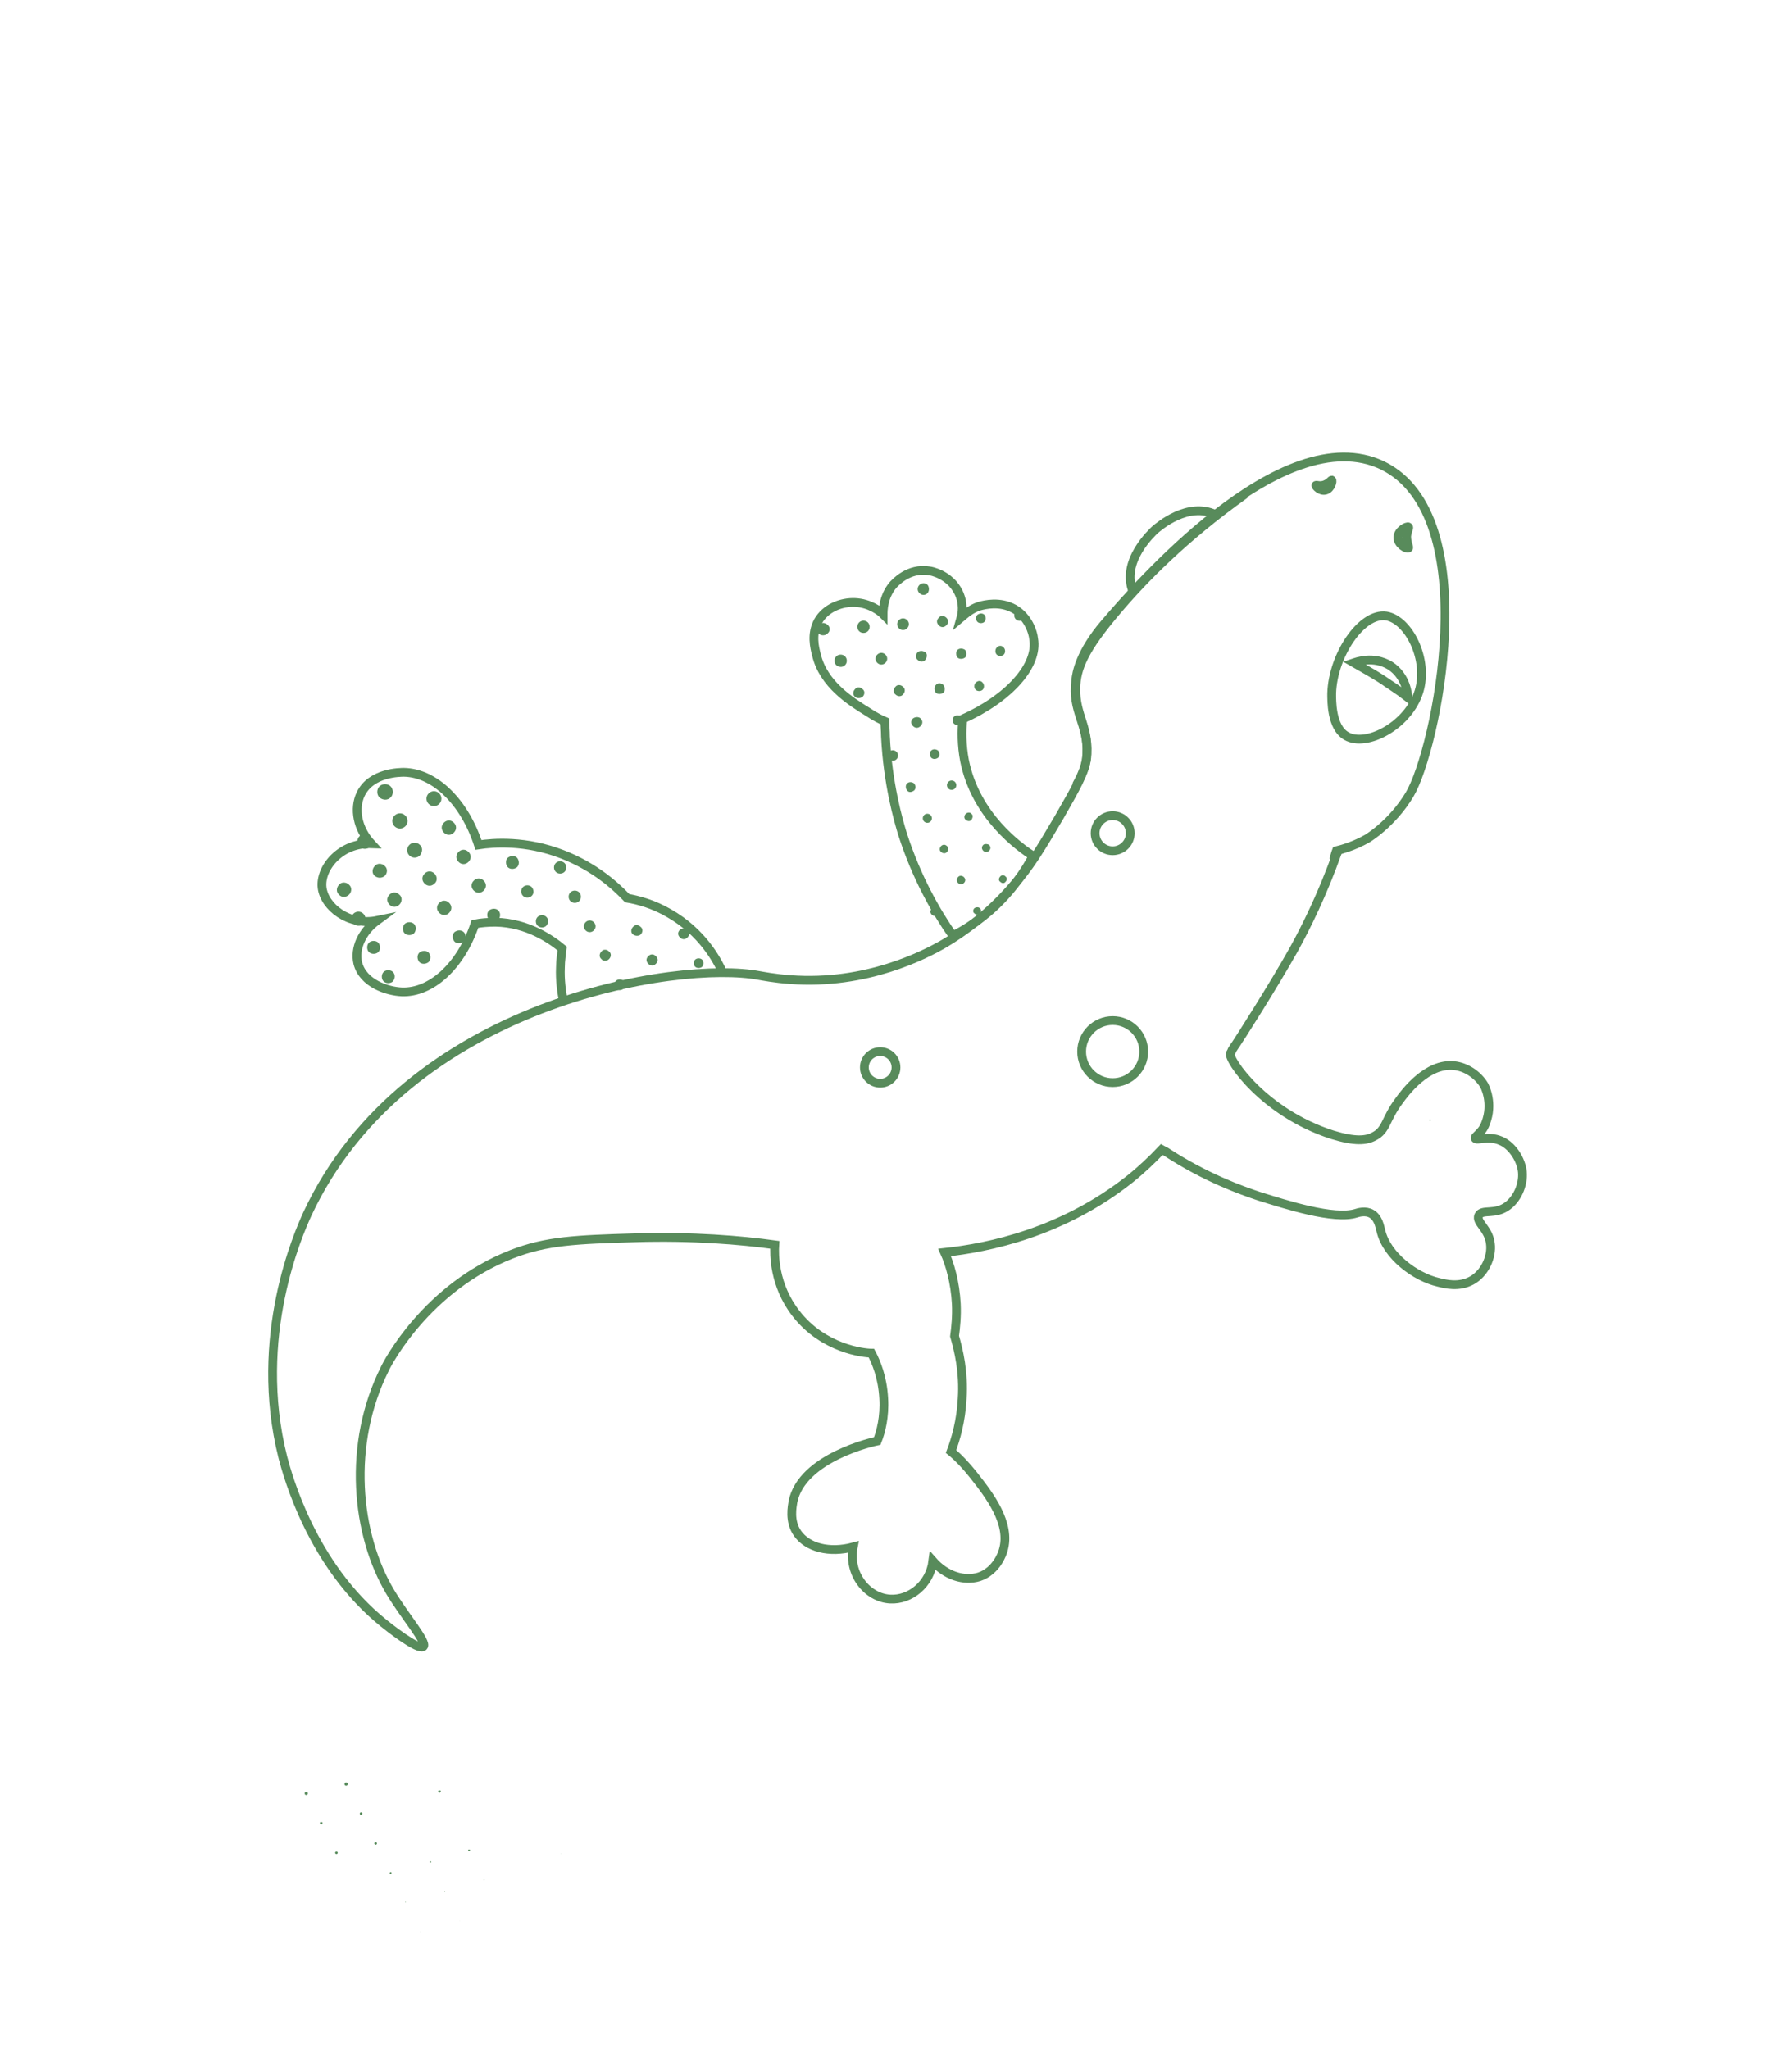 <?xml version="1.0" encoding="utf-8"?>
<!-- Generator: Adobe Illustrator 23.1.0, SVG Export Plug-In . SVG Version: 6.00 Build 0)  -->
<svg version="1.1" id="Слой_1" xmlns="http://www.w3.org/2000/svg" xmlns:xlink="http://www.w3.org/1999/xlink" x="0px" y="0px"
	 viewBox="0 0 306 350" style="enable-background:new 0 0 306 350;" xml:space="preserve">
<style type="text/css">
	.st0{fill:none;stroke:#588B5B;stroke-width:1.5;stroke-miterlimit:10;}
	.st1{fill:#588B5C;}
</style>
<g>
	<path class="st0" d="M183.8,134.1c1.2-2.2,1.8-3.8,1.8-5.3c0.2-5.3-2.6-7.3-1.9-12.6c0.1-1.2,0.7-4.8,5-9.8
		c4.9-5.7,30.2-35.2,47.4-26.9c17.6,8.6,9.1,48.7,4.6,56.2c-3,5-7.2,7.5-7.2,7.5c-2.1,1.2-4.1,1.8-5.3,2.1c-0.2,0.5-0.3,1.1-0.5,1.6
		"/>
	<path class="st0" d="M242.3,118.1c-1.8,5.8-9,9.6-12.4,7.6c-2.6-1.5-2.5-6.1-2.5-7.3c0.2-6.5,5.1-13.8,9.3-13.2
		C240.5,105.8,244,112.6,242.3,118.1z"/>
	<path class="st0" d="M207.6,87.9c-4.7-2.3-9.7,2-10.4,2.6c-0.4,0.4-5.9,5.4-3.7,10.6l0,0"/>
	<path class="st0" d="M240.4,119.1c-1.4-1.1-3-2.1-4.6-3.2c-1.6-1-3.2-1.9-4.6-2.7c0.3-0.1,3.3-1.3,6.2,0.5
		C240.2,115.5,240.4,118.8,240.4,119.1z"/>
	<path class="st0" d="M240.2,91.6c0,1.2,0.5,1.9,0.3,2c-0.3,0.2-1.8-0.6-1.8-1.8c0-1.2,1.6-2,1.8-1.8
		C240.7,90.1,240.3,90.6,240.2,91.6z"/>
	<path class="st0" d="M226.4,83.7c-0.9,0.3-1.8-0.7-1.7-0.8c0.1-0.1,0.7,0.2,1.5-0.1c0.8-0.3,1.1-0.8,1.2-0.8
		C227.6,82.1,227.3,83.4,226.4,83.7z"/>
	<g>
		<path class="st0" d="M151.1,123.2c-0.7-0.3-1.7-0.8-2.9-1.6c-2.9-1.8-7.6-4.7-8.8-9.8c-0.3-1.2-0.9-3.5,0.3-5.7
			c1.3-2.3,4-3.3,6.3-3.2c2.5,0.1,4.3,1.5,4.8,2c0-0.6,0-3,1.7-5c0.3-0.3,2.6-3,6.2-2.4c0.2,0,3.5,0.6,5,3.7
			c0.9,1.9,0.6,3.6,0.4,4.3c0.6-0.5,1.6-1.5,3.2-2c0.8-0.2,3.4-0.9,5.9,0.5c2.4,1.4,3.2,4,3.3,5.1c0.8,4.5-4.1,10.1-12.1,13.7
			c-0.2,2-0.2,4.5,0.3,7.1c1.9,9.5,9.4,14.8,11.7,16.3c-1.3,2.4-3.5,5.9-7.2,9.2c-2.3,2-4.6,3.5-6.5,4.4c-2.8-4-6.2-9.9-8.6-17.4
			c-0.7-2.3-2.5-8.5-2.9-16.6C151.2,124.8,151.1,123.9,151.1,123.2z"/>
		<path class="st0" d="M212.6,84.4c-10.4,7.4-17.4,14.6-21.8,19.8c-5.7,6.7-7,9.9-7.1,13.3c-0.1,4.9,2.5,6.8,1.8,12.2
			c-0.4,2.5-1.8,4.9-4.6,9.8c-3.4,5.8-5.1,8.6-8.1,12c-5,5.8-10.3,8.9-12,9.9c-2.7,1.5-12.7,6.9-25.9,5.9c-2.7-0.2-4.7-0.6-5.3-0.7
			c-13.6-2.6-60.2,4.5-77.1,40.7c-1.5,3.3-9.4,21-4.2,41.6c0.8,3,4.9,18.4,17.2,28.3c0.6,0.5,6,4.8,6.8,4c0.7-0.7-3.2-5.2-5.6-9.2
			c-6-10-7.4-25.4-1-38.2c0.4-0.9,7.1-13.9,21.7-19.6c5.9-2.3,11-2.5,21-2.8c9.9-0.3,18.1,0.4,23.9,1.2c-0.1,1.5-0.2,6.8,3.6,11.7
			c4.7,6.1,11.7,6.8,12.9,6.8c0.8,1.5,1.9,4.1,2.1,7.7c0.2,3.2-0.5,5.8-1.1,7.3c-0.5,0.1-12.9,2.8-14.4,10.4
			c-0.1,0.7-0.7,3.3,0.8,5.4c1.7,2.4,5.4,3.4,9.5,2.3c-0.9,4.6,2.4,8.7,6.3,8.9c3.4,0.2,6.8-2.5,7.3-6.5c2.2,2.5,5.3,3.5,7.9,2.7
			c3-1,4-4.1,4.1-4.5c1.4-4.6-2.4-9.5-5-12.8c-1.5-1.9-2.9-3.3-3.9-4.1c0.8-2.1,1.7-5.2,1.9-9c0.3-4.6-0.6-8.3-1.3-10.7
			c0.2-1.5,0.4-3.4,0.3-5.5c-0.2-3.7-1.1-6.8-2-8.8c7.5-0.8,20.1-3.4,31.6-12.5c2-1.6,3.8-3.3,5.5-5.1c0.2,0.1,0.4,0.3,0.7,0.4
			c6.7,4.4,12.9,6.6,15.9,7.6c4.5,1.4,12.8,4.1,16.6,2.9c0.3-0.1,1.6-0.5,2.6,0.1c1.2,0.7,1.4,2.2,1.6,2.9c1,4.3,5.9,7.9,9.8,8.8
			c1.2,0.3,3.5,0.9,5.7-0.3s3.5-4,3.2-6.3c-0.3-2.6-2.5-3.6-2-4.8c0.6-1.2,2.8,0,5-1.7c1.7-1.3,2.8-3.9,2.4-6.2l0,0
			c-0.4-2.1-1.9-4.2-3.7-4.9c-2.1-0.9-4.1,0.1-4.3-0.4c-0.1-0.2,0.4-0.5,1-1.2s0.8-1.4,1-2c1-3.3-0.5-5.9-0.5-5.9
			c-1.1-1.8-3.1-3.1-5.1-3.3c-4.6-0.5-8.4,4.6-9.4,6c-2.4,3.2-2.1,5-4.3,6.1c-1.3,0.7-3.2,0.9-7.1-0.3c-11.8-3.8-17.9-13-17.4-13.9
			c0,0,0.2-0.3,0.3-0.6c0.3-0.5,0.6-0.9,0.6-0.9c0.3-0.4,6.5-10.1,9.9-16.2c2.1-3.8,4.9-9.4,7.5-16.7"/>
		<path class="st0" d="M123.4,166.1c-0.9-2.1-3.5-6.9-9.1-10.1c-2.7-1.6-5.4-2.3-7.2-2.6c-1.8-1.9-5.4-5.3-11.1-7.5
			c-6.2-2.4-11.7-2-14.3-1.6c-2.4-7.4-7.5-12.3-12.7-12.4c-0.7,0-5.6,0-7.4,3.7c-1.2,2.5-0.6,5.9,1.8,8.5c-5.2-0.2-8.8,4.1-8.4,7.5
			c0.4,3.3,4.6,6.6,9.4,5.6c-2.6,1.9-3.9,4.8-3.3,7.3c0.9,3.5,5.1,4.8,7.5,4.9c5,0.2,10.1-4.4,12.5-11.6c1-0.2,2.2-0.3,3.5-0.3
			c5.5,0.1,9.6,3,11.4,4.5c-0.1,1-0.3,2-0.3,3.2c-0.1,2.2,0.2,4.2,0.5,5.8"/>
	</g>
	<circle class="st0" cx="190" cy="179.6" r="5.3"/>
	<circle class="st0" cx="190" cy="142.3" r="3"/>
	<circle class="st0" cx="150.3" cy="182.3" r="2.7"/>
</g>
<g>
	<path class="st1" d="M66.7,136.2c0.5-0.5,0.5-1.4,0-1.9c-0.5-0.5-1.4-0.5-1.9,0c-0.5,0.5-0.5,1.4,0,1.9
		C65.4,136.7,66.2,136.7,66.7,136.2z"/>
	<path class="st1" d="M75,135.5c-0.5-0.5-1.3-0.5-1.8,0c-0.5,0.5-0.5,1.3,0,1.8c0.5,0.5,1.3,0.5,1.8,0C75.5,136.8,75.5,136,75,135.5
		z"/>
	<ellipse transform="matrix(0.707 -0.707 0.707 0.707 -79.118 89.37)" class="st1" cx="68.3" cy="140.2" rx="1.3" ry="1.3"/>
	<path class="st1" d="M63.2,142.8c-0.5-0.5-1.3-0.5-1.8,0c-0.5,0.5-0.5,1.3,0,1.8c0.5,0.5,1.3,0.5,1.8,0S63.7,143.3,63.2,142.8z"/>
	<path class="st1" d="M77.5,140.5c-0.5-0.5-1.2-0.5-1.7,0c-0.5,0.5-0.5,1.2,0,1.7c0.5,0.5,1.2,0.5,1.7,0C78,141.7,78,141,77.5,140.5
		z"/>
	<path class="st1" d="M71.7,144.3c-0.5-0.5-1.3-0.5-1.8,0c-0.5,0.5-0.5,1.3,0,1.8c0.5,0.5,1.3,0.5,1.8,0
		C72.2,145.5,72.2,144.7,71.7,144.3z"/>
	<path class="st1" d="M65.7,149.6c0.5-0.5,0.5-1.3,0-1.7c-0.5-0.5-1.3-0.5-1.7,0c-0.5,0.5-0.5,1.3,0,1.7
		C64.5,150,65.2,150,65.7,149.6z"/>
	<path class="st1" d="M59.6,152.8c0.5-0.5,0.5-1.3,0-1.7c-0.5-0.5-1.3-0.5-1.7,0c-0.5,0.5-0.5,1.3,0,1.7
		C58.3,153.3,59.1,153.3,59.6,152.8z"/>
	<path class="st1" d="M80,145.5c-0.5-0.5-1.2-0.5-1.7,0c-0.5,0.5-0.5,1.2,0,1.7c0.5,0.5,1.2,0.5,1.7,0C80.5,146.7,80.5,146,80,145.5
		z"/>
	<path class="st1" d="M74.2,149.2c-0.5-0.5-1.2-0.5-1.7,0c-0.5,0.5-0.5,1.2,0,1.7c0.5,0.5,1.2,0.5,1.7,0
		C74.7,150.5,74.7,149.7,74.2,149.2z"/>
	<path class="st1" d="M68.2,152.8c-0.5-0.5-1.2-0.5-1.7,0c-0.5,0.5-0.5,1.2,0,1.7c0.5,0.5,1.2,0.5,1.7,0
		C68.7,154,68.7,153.2,68.2,152.8z"/>
	<circle class="st1" cx="61.2" cy="156.9" r="1.2"/>
	<path class="st1" d="M88.3,148.1c0.4-0.4,0.4-1.1,0-1.6c-0.4-0.4-1.1-0.4-1.6,0c-0.4,0.4-0.4,1.1,0,1.6
		C87.1,148.5,87.8,148.5,88.3,148.1z"/>
	<path class="st1" d="M82.6,152.1c0.5-0.5,0.5-1.2,0-1.7c-0.5-0.5-1.2-0.5-1.7,0c-0.5,0.5-0.5,1.2,0,1.7
		C81.4,152.6,82.1,152.6,82.6,152.1z"/>
	<path class="st1" d="M76.7,154.2c-0.5-0.5-1.2-0.5-1.7,0c-0.5,0.5-0.5,1.2,0,1.7c0.5,0.5,1.2,0.5,1.7,0
		C77.2,155.4,77.2,154.7,76.7,154.2z"/>
	<path class="st1" d="M70.7,157.8c-0.4-0.4-1.2-0.4-1.6,0c-0.4,0.4-0.4,1.2,0,1.6c0.4,0.4,1.2,0.4,1.6,0
		C71.1,158.9,71.1,158.2,70.7,157.8z"/>
	<path class="st1" d="M64.6,161c-0.4-0.4-1.2-0.4-1.6,0c-0.4,0.4-0.4,1.2,0,1.6c0.4,0.4,1.2,0.4,1.6,0C65,162.2,65,161.5,64.6,161z"
		/>
	<path class="st1" d="M96.4,147.4c-0.4-0.4-1.1-0.4-1.5,0c-0.4,0.4-0.4,1.1,0,1.5c0.4,0.4,1.1,0.4,1.5,0
		C96.8,148.5,96.8,147.8,96.4,147.4z"/>
	<path class="st1" d="M90.8,151.5c-0.4-0.4-1.1-0.4-1.5,0c-0.4,0.4-0.4,1.1,0,1.5c0.4,0.4,1.1,0.4,1.5,0
		C91.2,152.6,91.2,152,90.8,151.5z"/>
	<path class="st1" d="M85.1,155.5c-0.4-0.4-1.1-0.4-1.6,0c-0.4,0.4-0.4,1.1,0,1.6c0.4,0.4,1.1,0.4,1.6,0
		C85.5,156.6,85.5,155.9,85.1,155.5z"/>
	<path class="st1" d="M79.2,159.2c-0.4-0.4-1.1-0.4-1.6,0c-0.4,0.4-0.4,1.1,0,1.6c0.4,0.4,1.1,0.4,1.6,0
		C79.6,160.3,79.6,159.6,79.2,159.2z"/>
	<path class="st1" d="M73.2,162.7c-0.4-0.4-1.1-0.4-1.6,0c-0.4,0.4-0.4,1.1,0,1.6c0.4,0.4,1.1,0.4,1.6,0
		C73.6,163.8,73.6,163.2,73.2,162.7z"/>
	<path class="st1" d="M67.1,166c-0.4-0.4-1.2-0.4-1.6,0c-0.4,0.4-0.4,1.2,0,1.6c0.4,0.4,1.2,0.4,1.6,0
		C67.5,167.1,67.5,166.4,67.1,166z"/>
	<path class="st1" d="M141.3,106.7c-0.4-0.4-1.1-0.4-1.5,0c-0.4,0.4-0.4,1.1,0,1.5c0.4,0.4,1.1,0.4,1.5,0
		C141.8,107.8,141.8,107.1,141.3,106.7z"/>
	<path class="st1" d="M98.9,152.4c-0.4-0.4-1.1-0.4-1.5,0c-0.4,0.4-0.4,1.1,0,1.5c0.4,0.4,1.1,0.4,1.5,0
		C99.3,153.5,99.3,152.8,98.9,152.4z"/>
	<path class="st1" d="M93.3,156.6c-0.4-0.4-1.1-0.4-1.5,0c-0.4,0.4-0.4,1.1,0,1.5c0.4,0.4,1.1,0.4,1.5,0
		C93.7,157.6,93.7,157,93.3,156.6z"/>
	<path class="st1" d="M148.2,106.3c-0.4-0.4-1.1-0.4-1.5,0s-0.4,1.1,0,1.5c0.4,0.4,1.1,0.4,1.5,0
		C148.6,107.4,148.6,106.7,148.2,106.3z"/>
	<path class="st1" d="M144.3,113.6c0.4-0.4,0.4-1.1,0-1.5c-0.4-0.4-1.1-0.4-1.5,0c-0.4,0.4-0.4,1.1,0,1.5
		C143.3,114,143.9,114,144.3,113.6z"/>
	<path class="st1" d="M101.4,158.9c0.4-0.4,0.4-1,0-1.4c-0.4-0.4-1-0.4-1.4,0c-0.4,0.4-0.4,1,0,1.4
		C100.4,159.3,101,159.3,101.4,158.9z"/>
	<path class="st1" d="M158.4,99.9c-0.4-0.4-1-0.4-1.4,0c-0.4,0.4-0.4,1,0,1.4c0.4,0.4,1,0.4,1.4,0
		C158.7,100.9,158.7,100.3,158.4,99.9z"/>
	<path class="st1" d="M154.9,107.3c0.4-0.4,0.4-1,0-1.4c-0.4-0.4-1-0.4-1.4,0c-0.4,0.4-0.4,1,0,1.4
		C153.9,107.7,154.5,107.7,154.9,107.3z"/>
	<path class="st1" d="M151.2,113.2c0.4-0.4,0.4-1,0-1.4c-0.4-0.4-1-0.4-1.4,0c-0.4,0.4-0.4,1,0,1.4
		C150.2,113.6,150.8,113.6,151.2,113.2z"/>
	<path class="st1" d="M147.3,119c0.4-0.4,0.4-1,0-1.3c-0.4-0.4-1-0.4-1.3,0c-0.4,0.4-0.4,1,0,1.3C146.3,119.3,146.9,119.3,147.3,119
		z"/>
	<path class="st1" d="M109.4,159.6c0.4-0.4,0.4-1,0-1.3c-0.4-0.4-1-0.4-1.3,0c-0.4,0.4-0.4,1,0,1.3
		C108.5,159.9,109.1,159.9,109.4,159.6z"/>
	<path class="st1" d="M104,163.8c0.4-0.4,0.4-1,0-1.3c-0.4-0.4-1-0.4-1.3,0c-0.4,0.4-0.4,1,0,1.3C103,164.2,103.6,164.2,104,163.8z"
		/>
	<path class="st1" d="M160.3,105.5c-0.4,0.4-0.4,0.9,0,1.3c0.4,0.4,0.9,0.4,1.3,0c0.4-0.4,0.4-0.9,0-1.3
		C161.2,105.1,160.6,105.1,160.3,105.5z"/>
	<path class="st1" d="M156.7,111.4c-0.4,0.4-0.4,1,0,1.3c0.4,0.4,1,0.4,1.3,0s0.4-1,0-1.3C157.6,111.1,157,111.1,156.7,111.4z"/>
	<path class="st1" d="M154.2,118.6c0.4-0.4,0.4-1,0-1.3c-0.4-0.4-1-0.4-1.3,0c-0.4,0.4-0.4,1,0,1.3C153.3,119,153.9,119,154.2,118.6
		z"/>
	<path class="st1" d="M116.1,158.8c-0.4,0.4-0.4,0.9,0,1.3c0.4,0.4,0.9,0.4,1.3,0c0.4-0.4,0.4-0.9,0-1.3
		C117,158.5,116.4,158.5,116.1,158.8z"/>
	<path class="st1" d="M110.7,163.3c-0.4,0.4-0.4,0.9,0,1.3c0.4,0.4,0.9,0.4,1.3,0c0.4-0.4,0.4-0.9,0-1.3
		C111.6,162.9,111.1,162.9,110.7,163.3z"/>
	<path class="st1" d="M105.2,167.5c-0.4,0.4-0.4,0.9,0,1.3c0.4,0.4,0.9,0.4,1.3,0c0.4-0.4,0.4-0.9,0-1.3
		C106.1,167.2,105.5,167.2,105.2,167.5z"/>
	<path class="st1" d="M166.9,105c-0.3,0.3-0.3,0.9,0,1.2s0.9,0.3,1.2,0c0.3-0.3,0.3-0.9,0-1.2C167.8,104.7,167.3,104.7,166.9,105z"
		/>
	<path class="st1" d="M163.5,111c-0.3,0.3-0.3,0.9,0,1.3c0.3,0.3,0.9,0.3,1.3,0c0.3-0.3,0.3-0.9,0-1.3
		C164.4,110.7,163.8,110.7,163.5,111z"/>
	<path class="st1" d="M159.8,117c-0.3,0.3-0.3,0.9,0,1.3c0.3,0.3,0.9,0.3,1.3,0c0.3-0.3,0.3-0.9,0-1.3
		C160.7,116.6,160.1,116.6,159.8,117z"/>
	<path class="st1" d="M155.9,122.7c-0.4,0.4-0.4,0.9,0,1.3c0.4,0.4,0.9,0.4,1.3,0c0.4-0.4,0.4-0.9,0-1.3
		C156.9,122.4,156.3,122.4,155.9,122.7z"/>
	<ellipse transform="matrix(0.707 -0.707 0.707 0.707 -46.57 145.647)" class="st1" cx="152.5" cy="129" rx="0.9" ry="0.9"/>
	<path class="st1" d="M118.7,163.9c-0.3,0.3-0.3,0.9,0,1.2c0.3,0.3,0.9,0.3,1.2,0c0.3-0.3,0.3-0.9,0-1.2
		C119.6,163.6,119,163.6,118.7,163.9z"/>
	
		<ellipse transform="matrix(0.707 -0.707 0.707 0.707 -23.297 153.913)" class="st1" cx="174.1" cy="105.1" rx="0.9" ry="0.9"/>
	<path class="st1" d="M170.2,110.6c-0.3,0.3-0.3,0.9,0,1.2c0.3,0.3,0.9,0.3,1.2,0c0.3-0.3,0.3-0.9,0-1.2
		C171.1,110.2,170.5,110.2,170.2,110.6z"/>
	<path class="st1" d="M166.6,116.6c-0.3,0.3-0.3,0.9,0,1.2c0.3,0.3,0.9,0.3,1.2,0c0.3-0.3,0.3-0.9,0-1.2
		C167.5,116.2,167,116.2,166.6,116.6z"/>
	<path class="st1" d="M162.9,122.4c-0.3,0.3-0.3,0.9,0,1.2s0.9,0.3,1.2,0c0.3-0.3,0.3-0.9,0-1.2
		C163.8,122.1,163.2,122.1,162.9,122.4z"/>
	<path class="st1" d="M159,128.2c-0.3,0.3-0.3,0.8,0,1.2c0.3,0.3,0.8,0.3,1.2,0c0.3-0.3,0.3-0.8,0-1.2
		C159.8,127.9,159.3,127.9,159,128.2z"/>
	<path class="st1" d="M154.9,133.8c-0.3,0.3-0.3,0.8,0,1.2s0.8,0.3,1.2,0c0.3-0.3,0.3-0.8,0-1.2
		C155.7,133.5,155.2,133.5,154.9,133.8z"/>
	<circle class="st1" cx="162.5" cy="134.1" r="0.8"/>
	<path class="st1" d="M157.8,139.2c-0.3,0.3-0.3,0.8,0,1.1c0.3,0.3,0.8,0.3,1.1,0c0.3-0.3,0.3-0.8,0-1.1
		C158.6,138.9,158.1,138.9,157.8,139.2z"/>
	<path class="st1" d="M164.9,139c-0.3,0.3-0.3,0.8,0,1c0.3,0.3,0.8,0.3,1,0s0.3-0.8,0-1C165.7,138.7,165.2,138.7,164.9,139z"/>
	<path class="st1" d="M160.7,144.5c-0.3,0.3-0.3,0.8,0,1c0.3,0.3,0.8,0.3,1,0c0.3-0.3,0.3-0.8,0-1
		C161.4,144.2,161,144.2,160.7,144.5z"/>
	<path class="st1" d="M167.9,144.3c-0.3,0.3-0.3,0.7,0,1s0.7,0.3,1,0c0.3-0.3,0.3-0.7,0-1C168.6,144.1,168.1,144.1,167.9,144.3z"/>
	<path class="st1" d="M163.6,149.8c-0.3,0.3-0.3,0.7,0,1c0.3,0.3,0.7,0.3,1,0s0.3-0.7,0-1C164.3,149.5,163.8,149.5,163.6,149.8z"/>
	<path class="st1" d="M159.1,155.2c-0.3,0.3-0.3,0.7,0,1c0.3,0.3,0.7,0.3,1,0c0.3-0.3,0.3-0.7,0-1
		C159.8,154.9,159.4,154.9,159.1,155.2z"/>
	<path class="st1" d="M170.8,149.7c-0.3,0.3-0.3,0.7,0,0.9c0.3,0.3,0.7,0.3,0.9,0c0.3-0.3,0.3-0.7,0-0.9
		C171.5,149.4,171,149.4,170.8,149.7z"/>
	<path class="st1" d="M166.4,155.1c-0.3,0.3-0.3,0.7,0,0.9c0.3,0.3,0.7,0.3,0.9,0c0.3-0.3,0.3-0.7,0-0.9
		C167.1,154.9,166.7,154.9,166.4,155.1z"/>
	<path class="st1" d="M58.9,304.5c-0.1,0.1-0.1,0.3,0,0.4c0.1,0.1,0.3,0.1,0.4,0c0.1-0.1,0.1-0.3,0-0.4
		C59.2,304.4,59,304.4,58.9,304.5z"/>
	<path class="st1" d="M52.1,306.1c-0.1,0.1-0.1,0.3,0,0.4c0.1,0.1,0.3,0.1,0.4,0c0.1-0.1,0.1-0.3,0-0.4
		C52.4,306,52.2,306,52.1,306.1z"/>
	<path class="st1" d="M74.9,305.8c-0.1,0.1-0.1,0.2,0,0.3c0.1,0.1,0.2,0.1,0.3,0c0.1-0.1,0.1-0.2,0-0.3
		C75.1,305.8,75,305.8,74.9,305.8z"/>
	<path class="st1" d="M61.5,309.6c-0.1,0.1-0.1,0.2,0,0.3c0.1,0.1,0.2,0.1,0.3,0c0.1-0.1,0.1-0.2,0-0.3
		C61.7,309.5,61.6,309.5,61.5,309.6z"/>
	<path class="st1" d="M54.7,311.2c-0.1,0.1-0.1,0.2,0,0.3c0.1,0.1,0.2,0.1,0.3,0c0.1-0.1,0.1-0.2,0-0.3
		C54.9,311.2,54.8,311.2,54.7,311.2z"/>
	<circle class="st1" cx="244.2" cy="191.3" r="0.1"/>
	<path class="st1" d="M240,197C240.1,197,240.1,197,240,197C240.1,196.9,240.1,196.9,240,197C240.1,196.9,240.1,196.9,240,197
		C240,196.9,240,196.9,240,197z"/>
	<path class="st1" d="M64,314.7c-0.1,0.1-0.1,0.2,0,0.3c0.1,0.1,0.2,0.1,0.3,0c0.1-0.1,0.1-0.2,0-0.3
		C64.3,314.6,64.1,314.6,64,314.7z"/>
	<path class="st1" d="M57.3,316.3c-0.1,0.1-0.1,0.2,0,0.3c0.1,0.1,0.2,0.1,0.3,0c0.1-0.1,0.1-0.2,0-0.3
		C57.5,316.2,57.4,316.2,57.3,316.3z"/>
	<path class="st1" d="M251.2,191C251.2,191.1,251.2,191.1,251.2,191C251.2,191,251.2,191,251.2,191C251.2,191,251.2,191,251.2,191
		C251.2,191,251.2,191,251.2,191z"/>
	<path class="st1" d="M247.1,196.7C247.1,196.7,247.1,196.7,247.1,196.7C247.2,196.7,247.2,196.7,247.1,196.7
		C247.1,196.7,247.1,196.7,247.1,196.7C247.1,196.7,247.1,196.7,247.1,196.7z"/>
	<path class="st1" d="M80,315.9c-0.1,0.1-0.1,0.1,0,0.2c0.1,0.1,0.1,0.1,0.2,0c0.1-0.1,0.1-0.1,0-0.2
		C80.2,315.9,80.1,315.9,80,315.9z"/>
	<path class="st1" d="M73.4,317.9c0,0,0,0.1,0,0.2c0,0,0.1,0,0.2,0c0,0,0-0.1,0-0.2C73.5,317.9,73.4,317.9,73.4,317.9z"/>
	<path class="st1" d="M66.6,319.8c-0.1,0.1-0.1,0.1,0,0.2s0.1,0.1,0.2,0c0.1-0.1,0.1-0.1,0-0.2C66.8,319.7,66.7,319.7,66.6,319.8z"
		/>
	<path class="st1" d="M95.8,316.6C95.8,316.7,95.9,316.7,95.8,316.6C95.9,316.6,95.9,316.6,95.8,316.6
		C95.9,316.5,95.8,316.5,95.8,316.6C95.8,316.6,95.8,316.6,95.8,316.6z"/>
	<path class="st1" d="M89.2,318.9C89.3,318.9,89.3,318.9,89.2,318.9C89.3,318.9,89.3,318.9,89.2,318.9
		C89.3,318.8,89.3,318.8,89.2,318.9C89.2,318.9,89.2,318.9,89.2,318.9z"/>
	<path class="st1" d="M82.6,321c0,0,0,0.1,0,0.1c0,0,0.1,0,0.1,0c0,0,0-0.1,0-0.1C82.7,320.9,82.6,320.9,82.6,321z"/>
	<path class="st1" d="M75.9,323.1c0,0,0.1,0,0.1,0c0,0,0-0.1,0-0.1c0,0-0.1,0-0.1,0C75.9,323,75.9,323.1,75.9,323.1z"/>
	<path class="st1" d="M69.2,324.8c0,0,0,0.1,0,0.1c0,0,0.1,0,0.1,0c0,0,0-0.1,0-0.1C69.3,324.8,69.3,324.8,69.2,324.8z"/>
	<path class="st1" d="M111.4,316.6C111.4,316.6,111.4,316.6,111.4,316.6C111.4,316.6,111.4,316.6,111.4,316.6
		C111.4,316.5,111.4,316.5,111.4,316.6C111.4,316.6,111.4,316.6,111.4,316.6z"/>
	<path class="st1" d="M98.4,321.6C98.4,321.6,98.4,321.6,98.4,321.6C98.4,321.6,98.4,321.6,98.4,321.6
		C98.4,321.5,98.4,321.5,98.4,321.6C98.3,321.6,98.3,321.6,98.4,321.6z"/>
	<path class="st1" d="M91.8,323.9C91.8,323.9,91.8,323.9,91.8,323.9C91.8,323.9,91.8,323.9,91.8,323.9
		C91.8,323.9,91.8,323.9,91.8,323.9C91.8,323.9,91.8,323.9,91.8,323.9z"/>
	<circle class="st1" cx="85.2" cy="326" r="0"/>
	<path class="st1" d="M78.5,328.1C78.5,328.1,78.6,328.1,78.5,328.1C78.6,328.1,78.6,328.1,78.5,328.1C78.6,328,78.5,328,78.5,328.1
		C78.5,328.1,78.5,328.1,78.5,328.1z"/>
	<path class="st1" d="M71.8,330C71.8,330,71.9,330,71.8,330C71.9,330,71.9,329.9,71.8,330C71.9,329.9,71.8,329.9,71.8,330
		C71.8,329.9,71.8,330,71.8,330z"/>
	<path class="st1" d="M87.7,331.1C87.7,331.1,87.7,331.1,87.7,331.1C87.8,331,87.8,331,87.7,331.1C87.7,331,87.7,331,87.7,331.1
		C87.7,331,87.7,331,87.7,331.1z"/>
	<path class="st1" d="M74.4,335C74.4,335,74.4,335,74.4,335C74.4,335,74.4,335,74.4,335C74.4,335,74.4,335,74.4,335
		C74.4,335,74.4,335,74.4,335z"/>
</g>
</svg>
